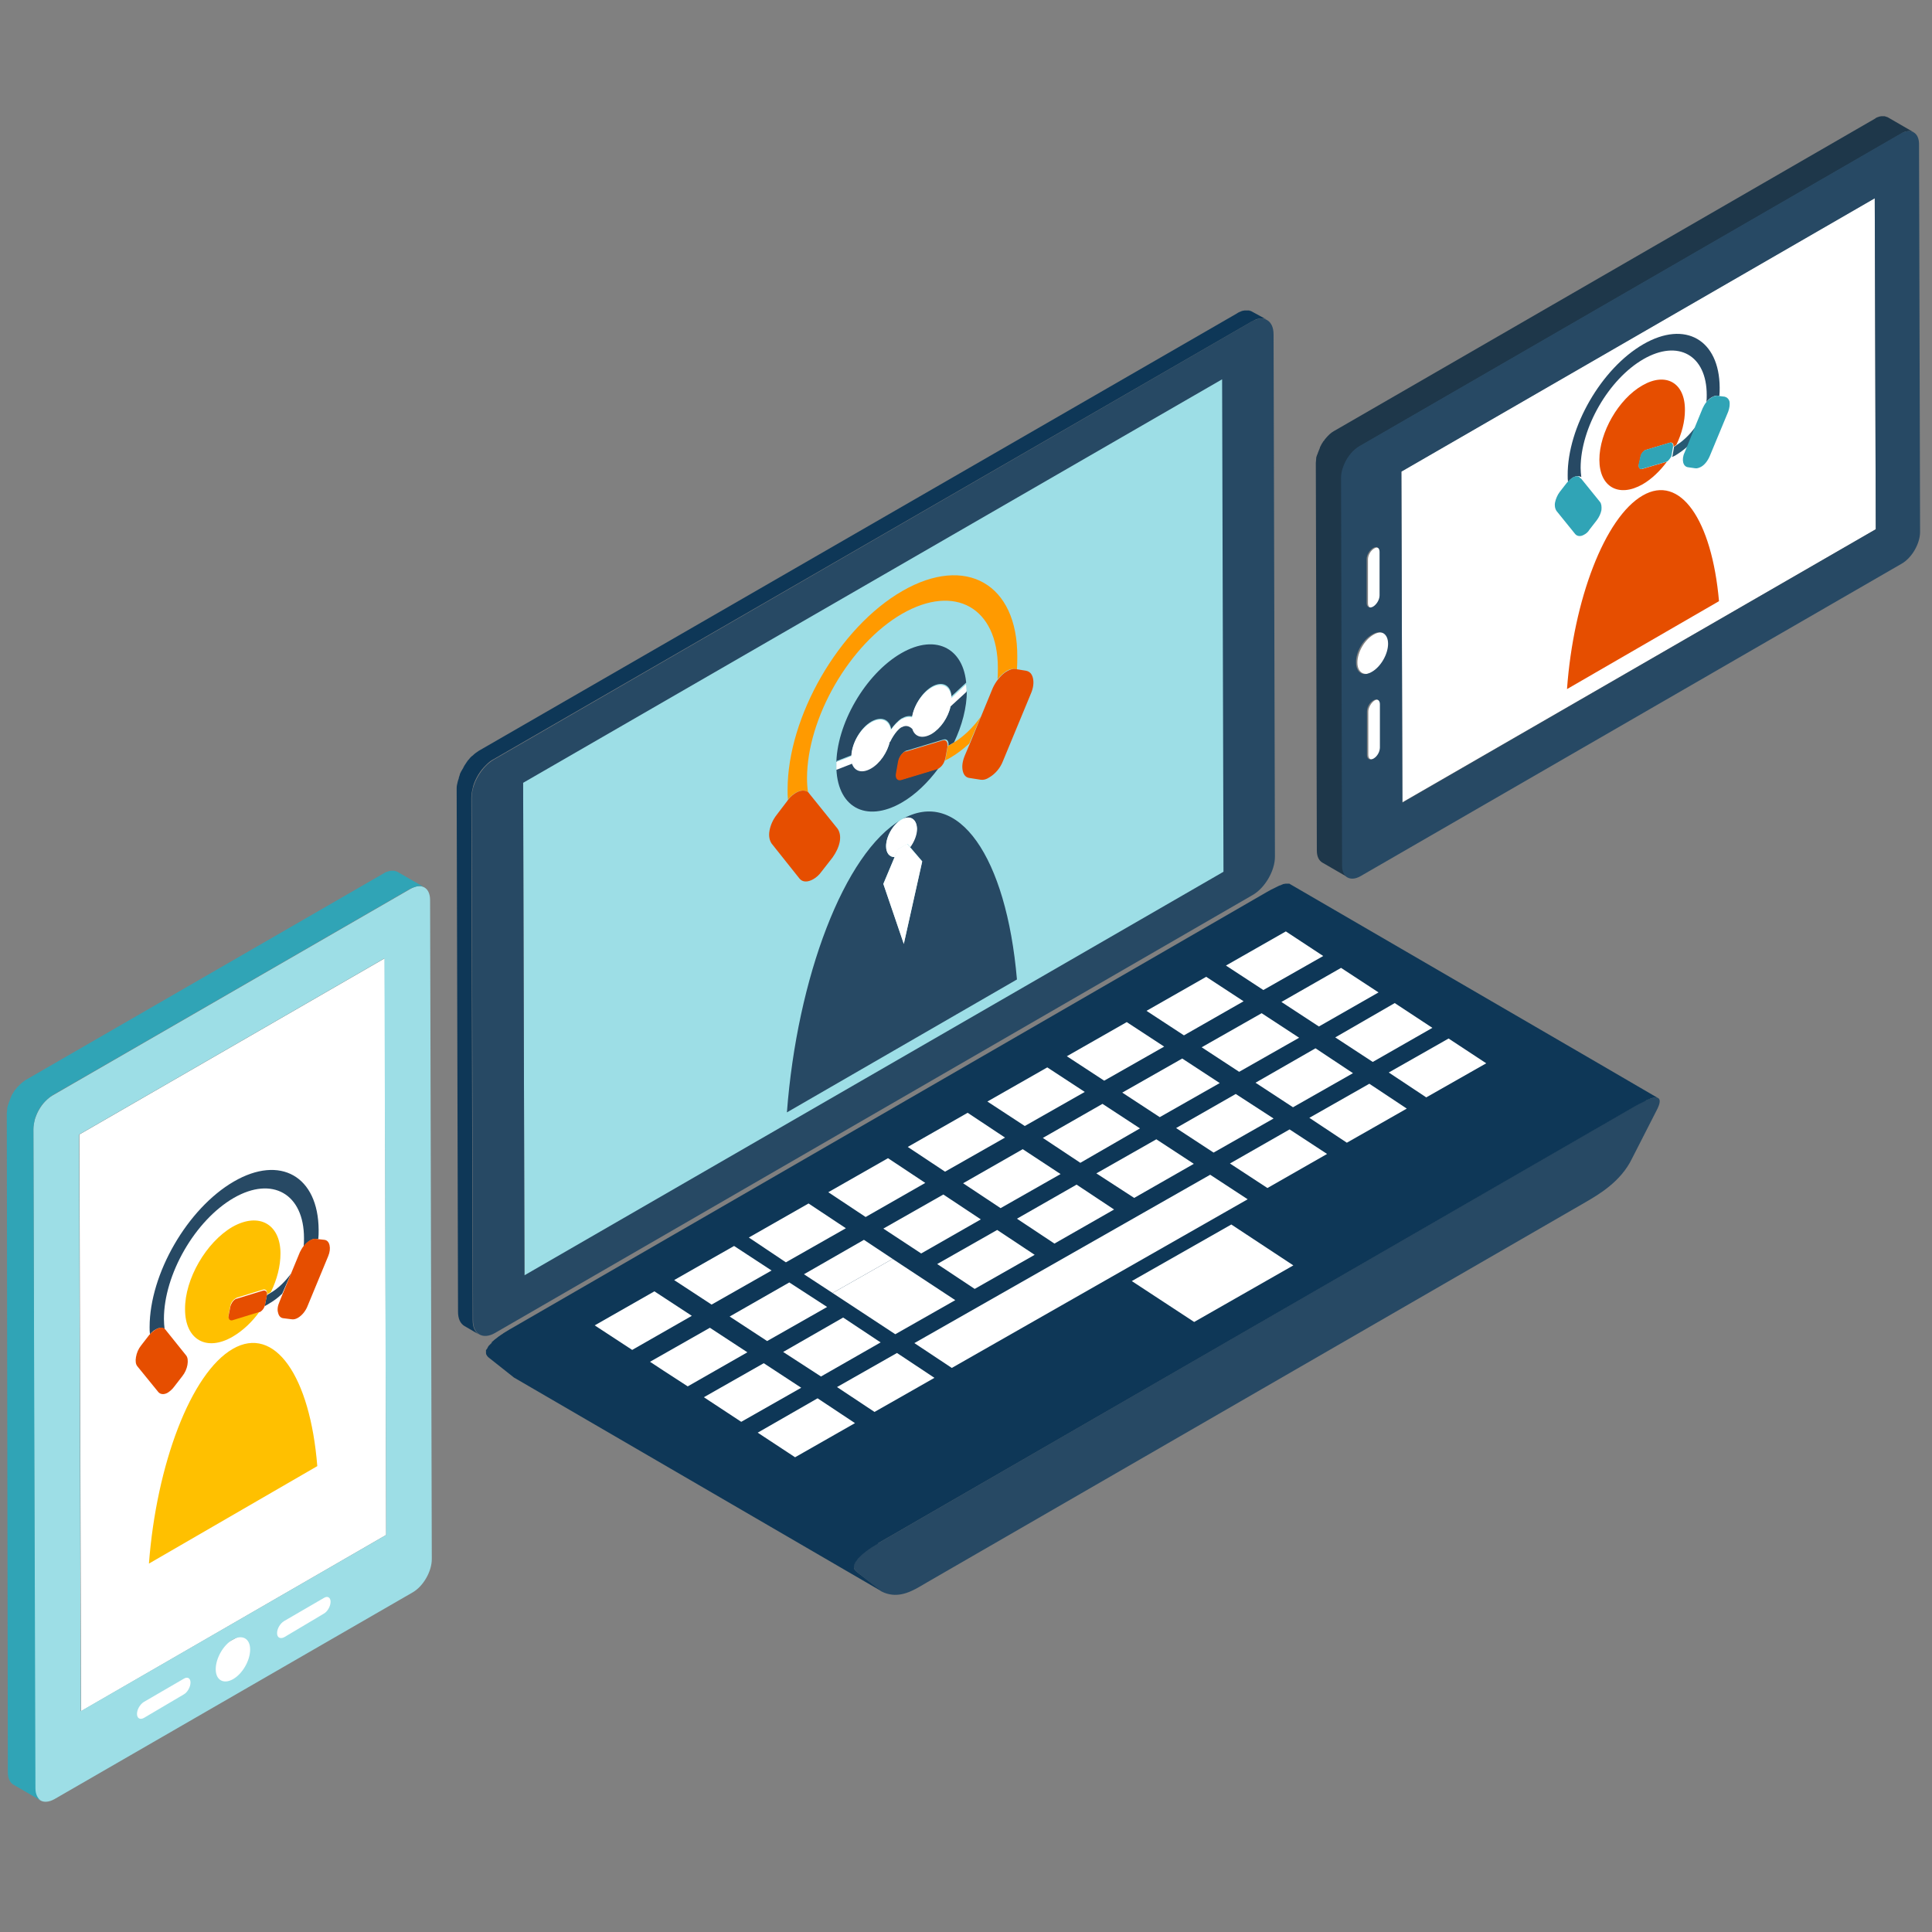 <?xml version="1.0" encoding="utf-8"?>
<!-- Generator: Adobe Illustrator 28.1.0, SVG Export Plug-In . SVG Version: 6.00 Build 0)  -->
<svg version="1.1" id="icons" xmlns="http://www.w3.org/2000/svg" xmlns:xlink="http://www.w3.org/1999/xlink" x="0px" y="0px"
	 viewBox="0 0 566.9 566.9" style="enable-background:new 0 0 566.9 566.9;" xml:space="preserve">
<rect x="0" y="0" width="566.9" height="566.9" fill="#808080" stroke="none"/>
<style type="text/css">
	.st0{enable-background:new    ;}
	.st1{fill:#152734;}
	.st2{fill:#274964;}
	.st3{fill:#DBDBDB;}
	.st4{fill:#9DDEE6;}
	.st5{fill:#888888;}
	.st6{fill:#0E3757;}
	.st7{clip-path:url(#SVGID_00000176007816978133582610000006974437220718942643_);}
	.st8{fill:#FFFFFF;}
	.st9{fill:#FF9A00;}
	.st10{fill:#E64E00;}
	.st11{fill:#1E374A;}
	.st12{fill:#285A73;}
	.st13{fill:#30A4B6;}
	.st14{fill:#FFC000;}
</style>
<g>
	<g>
		<g>
			<g>
				<g>
					<g class="st0">
						<g>
							<polygon class="st1" points="359,255.8 354.7,253.3 354.3,108.8 358.6,111.3 							"/>
						</g>
						<g>
							<polygon class="st2" points="153.9,374.2 149.6,371.7 354.7,253.3 359,255.8 							"/>
						</g>
						<g>
							<polygon class="st3" points="153.5,229.7 149.2,227.2 354.3,108.8 358.6,111.3 							"/>
						</g>
						<g>
							<polygon class="st4" points="364.9,103.7 365.9,255.5 147.9,383.1 147.9,229.4 							"/>
						</g>
						<g>
							<polygon class="st5" points="153.9,374.2 149.6,371.7 149.2,227.2 153.5,229.7 							"/>
						</g>
						<g>
							<path class="st2" d="M367.2,94.4c3.6-2.1,6.5-0.4,6.5,3.7l0.4,153.3c0,4.1-2.9,9.1-6.5,11.2L145.3,391.1
								c-3.6,2.1-6.5,0.4-6.5-3.7l-0.4-153.3c0-4.1,2.9-9.1,6.5-11.2L367.2,94.4z M359,255.8l-0.4-144.5L153.5,229.7l0.4,144.5
								L359,255.8L359,255.8z"/>
						</g>
						<path class="st6" d="M367.5,91.5C367.5,91.5,367.5,91.5,367.5,91.5c-0.1-0.1-0.2-0.1-0.4-0.2c-0.1-0.1-0.2-0.1-0.3-0.1
							c-0.1,0-0.2,0-0.2-0.1c0,0,0,0-0.1,0c0,0,0,0-0.1,0c-0.1,0-0.3,0-0.4,0c-0.1,0-0.3,0-0.4,0c0,0-0.1,0-0.1,0c0,0-0.1,0-0.1,0
							c-0.1,0-0.1,0-0.2,0c-0.2,0-0.4,0.1-0.6,0.1c-0.1,0-0.2,0.1-0.3,0.1c-0.1,0-0.2,0.1-0.2,0.1c-0.1,0-0.2,0.1-0.3,0.1
							c-0.3,0.1-0.6,0.3-0.9,0.5L140.5,220.3c-0.6,0.4-1.2,0.8-1.8,1.4c-0.1,0.1-0.3,0.2-0.4,0.3c-0.2,0.2-0.5,0.5-0.7,0.8
							c-0.2,0.2-0.4,0.4-0.5,0.6c-0.1,0.2-0.3,0.4-0.4,0.6c-0.1,0.2-0.3,0.4-0.4,0.6c-0.1,0.2-0.2,0.4-0.3,0.5c0,0,0,0,0,0.1
							c0,0,0,0,0,0c-0.1,0.2-0.2,0.3-0.3,0.5c-0.1,0.2-0.2,0.4-0.3,0.5c-0.1,0.2-0.2,0.4-0.3,0.6c-0.1,0.2-0.2,0.4-0.2,0.6
							c-0.1,0.2-0.1,0.4-0.2,0.6c0,0.1-0.1,0.2-0.1,0.4c0,0,0,0,0,0.1c0,0.1-0.1,0.2-0.1,0.2c-0.1,0.2-0.1,0.5-0.2,0.7
							c-0.1,0.3-0.1,0.6-0.2,0.9c-0.1,0.4-0.1,0.9-0.1,1.3l0.4,153.3c0,2.1,0.7,3.5,1.9,4.2l4.3,2.5c-1.2-0.7-1.9-2.1-1.9-4.2
							l-0.4-153.3c0-1,0.2-2.1,0.5-3.2c0,0,0,0,0-0.1c0.7-2.4,2.1-4.7,3.9-6.4c0.6-0.6,1.3-1.2,2.1-1.6L367.2,94.4
							c0.4-0.2,0.8-0.4,1.2-0.6c0.1,0,0.2-0.1,0.2-0.1c0.4-0.1,0.7-0.2,1.1-0.2c0,0,0,0,0.1,0c0.4,0,0.7,0,1.1,0c0,0,0,0,0,0
							c0.3,0.1,0.7,0.2,1,0.4L367.5,91.5z"/>
					</g>
				</g>
				<g>
					<g class="st0">
						<g>
							<path class="st2" d="M479.8,324.5c8-4.6,8-1.9,6.3,1.3l-7.2,14.1c-3.3,6.9-10,10.7-13.4,12.7L272.2,464.2
								c-0.7,0.4-1.5,0.9-2.4,1.4c-3.1,1.8-6.9,3.5-11.1,1.4l-7.2-5.7c-1.8-1.3-1.8-3.9,6.2-8.5L479.8,324.5z"/>
						</g>
						<g>
							<path class="st6" d="M251.5,461.3c-0.3-0.2-0.5-0.5-0.7-0.7c0-0.1-0.1-0.1-0.1-0.2c-0.1-0.3-0.2-0.5-0.1-0.8
								c0-0.1,0-0.2,0-0.2c0,0,0,0,0,0c0.1-0.3,0.2-0.6,0.4-1c0,0,0,0,0,0c0.2-0.3,0.5-0.7,0.8-1.1c0,0,0,0,0,0
								c1.1-1.2,2.9-2.7,5.9-4.4l-108-62.8c-2.6,1.5-4.3,2.8-5.4,3.9l0,0c-0.2,0.2-0.3,0.3-0.5,0.5c0,0,0,0-0.1,0.1c0,0,0,0,0,0
								c-0.1,0.1-0.2,0.2-0.3,0.3c-0.1,0.1-0.1,0.2-0.2,0.3c0,0.1-0.1,0.1-0.1,0.2c0,0.1-0.1,0.1-0.1,0.2c0,0,0,0.1-0.1,0.1v0
								c0,0,0,0,0,0.1c0,0,0,0.1-0.1,0.1c0,0,0,0.1-0.1,0.1c0,0,0,0.1-0.1,0.1c0,0,0,0.1,0,0.1c0,0,0,0.1,0,0.1c0,0.1,0,0.1,0,0.2
								c0,0,0,0,0,0.1c0,0,0,0,0,0c0,0,0,0.1,0,0.1c0,0.1,0,0.1,0,0.1c0,0.3,0,0.6,0.2,0.8c0,0.1,0.1,0.2,0.1,0.2
								c0.2,0.3,0.4,0.5,0.7,0.7l7.2,5.7l108,62.8L251.5,461.3z"/>
							<path class="st6" d="M484,322.5c0.1-0.1,0.3-0.1,0.4-0.2c1-0.3,1.7-0.3,2.1-0.1c-5.8-3.4-11.7-6.8-17.5-10.2l-90.5-52.6
								c0,0-0.1,0-0.1-0.1c0,0-0.1,0-0.1,0c-0.1,0-0.1,0-0.2,0c-0.1,0-0.1,0-0.2,0c-0.1,0-0.2,0-0.3,0c0,0,0,0,0,0c0,0,0,0,0,0
								c-0.1,0-0.2,0-0.4,0c-0.2,0-0.4,0.1-0.6,0.1c-0.1,0-0.1,0-0.2,0.1c-0.2,0-0.3,0.1-0.5,0.2c-0.2,0.1-0.4,0.1-0.6,0.2
								c-0.2,0.1-0.4,0.2-0.6,0.3c-0.2,0.1-0.4,0.2-0.6,0.3c-0.7,0.3-1.4,0.7-2.3,1.2L149.7,390c-2.6,1.5-4.3,2.8-5.5,3.9l108,62.8
								c1.1-1.1,2.9-2.4,5.5-3.9l222.1-128.2c0.9-0.5,1.6-0.9,2.3-1.2c0.2-0.1,0.4-0.2,0.6-0.3C483.1,322.8,483.6,322.6,484,322.5z"
								/>
						</g>
					</g>
				</g>
				<g>
					<g class="st0">
						<defs>
							<polygon id="SVGID_1_" class="st0" points="436.1,312 377.3,273.3 174.5,388.9 233.3,427.6 							"/>
						</defs>
						<clipPath id="SVGID_00000114790921136067403950000000471949152568216216_">
							<use xlink:href="#SVGID_1_"  style="overflow:visible;"/>
						</clipPath>
						<g style="clip-path:url(#SVGID_00000114790921136067403950000000471949152568216216_);">
							<polygon class="st8" points="359.7,283.3 377.3,273.3 388.3,280.5 370.7,290.5 359.7,283.3 							"/>
							<polygon class="st8" points="336.4,296.6 353.9,286.6 364.9,293.8 347.4,303.8 336.4,296.6 							"/>
							<polygon class="st8" points="313,309.9 330.6,299.9 341.6,307.1 324,317.1 313,309.9 							"/>
							<polygon class="st8" points="289.7,323.2 307.3,313.2 318.3,320.4 300.7,330.4 289.7,323.2 							"/>
							<polygon class="st8" points="266.3,336.5 283.9,326.5 294.9,333.8 277.3,343.8 266.3,336.5 							"/>
							<polygon class="st8" points="243,349.8 260.5,339.8 271.5,347.1 254,357.1 243,349.8 							"/>
							<polygon class="st8" points="219.7,363.1 237.2,353.1 248.2,360.4 230.6,370.4 219.7,363.1 							"/>
							<polygon class="st8" points="376,294 393.5,284 404.5,291.2 387,301.2 376,294 							"/>
							<polygon class="st8" points="352.6,307.3 370.2,297.3 381.2,304.5 363.6,314.5 352.6,307.3 							"/>
							<polygon class="st8" points="329.3,320.6 346.9,310.6 357.9,317.8 340.3,327.8 329.3,320.6 							"/>
							<polygon class="st8" points="306,333.9 323.5,323.9 334.5,331.1 317,341.2 306,333.9 							"/>
							<polygon class="st8" points="282.6,347.2 300.1,337.2 311.2,344.5 293.6,354.5 282.6,347.2 							"/>
							<polygon class="st8" points="259.2,360.5 276.8,350.5 287.8,357.8 270.3,367.8 259.2,360.5 							"/>
							<polygon class="st8" points="235.9,373.9 253.5,363.8 264.5,371.1 261.9,369.4 244.3,379.4 235.9,373.9 							"/>
							<polygon class="st8" points="391.8,304.4 409.3,294.3 420.3,301.6 402.8,311.6 391.8,304.4 							"/>
							<polygon class="st8" points="368.4,317.7 386,307.6 397,314.9 379.4,324.9 368.4,317.7 							"/>
							<polygon class="st8" points="345.1,331 362.6,321 373.7,328.2 356.1,338.2 345.1,331 							"/>
							<polygon class="st8" points="407.5,314.7 425.1,304.7 436.1,312 418.5,322 407.5,314.7 							"/>
							<polygon class="st8" points="384.2,328 401.8,318 412.8,325.3 395.2,335.3 384.2,328 							"/>
							<polygon class="st8" points="360.9,341.4 378.4,331.4 389.4,338.6 371.9,348.6 360.9,341.4 							"/>
							<polygon class="st8" points="321.7,344.3 339.3,334.3 350.3,341.5 332.8,351.5 321.7,344.3 							"/>
							<polygon class="st8" points="268.3,394.1 355.1,344.7 366.1,351.9 279.3,401.4 268.3,394.1 							"/>
							<polygon class="st8" points="298.4,357.6 315.9,347.6 326.9,354.9 309.4,364.9 298.4,357.6 							"/>
							<polygon class="st8" points="275,370.9 292.6,360.9 303.6,368.2 286,378.2 275,370.9 							"/>
							<polygon class="st8" points="244.3,379.4 261.9,369.4 264.5,371.1 280.3,381.5 262.7,391.5 244.3,379.4 							"/>
							<polygon class="st8" points="197.8,375.6 215.4,365.6 226.4,372.8 208.8,382.8 197.8,375.6 							"/>
							<polygon class="st8" points="174.5,388.9 192,378.9 203,386.1 185.5,396.1 174.5,388.9 							"/>
							<polygon class="st8" points="214.1,386.3 231.6,376.3 242.7,383.5 225.1,393.5 214.1,386.3 							"/>
							<polygon class="st8" points="190.7,399.6 208.3,389.6 219.3,396.8 201.8,406.8 190.7,399.6 							"/>
							<polygon class="st8" points="229.8,396.7 247.4,386.6 258.4,393.9 240.9,403.9 229.8,396.7 							"/>
							<polygon class="st8" points="206.5,410 224.1,400 235.1,407.2 217.5,417.2 206.5,410 							"/>
							<polygon class="st8" points="245.6,407 263.2,397 274.2,404.3 256.6,414.3 245.6,407 							"/>
							<polygon class="st8" points="222.3,420.4 239.9,410.3 250.9,417.6 233.3,427.6 222.3,420.4 							"/>
						</g>
					</g>
				</g>
			</g>
			<polygon class="st8" points="332.1,375.9 361.3,359.3 379.5,371.3 350.4,387.9 332.1,375.9 			"/>
		</g>
		<g>
			<g class="st0">
				<g>
					<path class="st2" d="M264.4,191.7c-10.5,6.1-19.1,20.9-19,32.9c0,12.2,8.6,17,19.2,10.9c4-2.3,7.7-5.9,10.8-10.1
						c-0.1,0-0.2,0.1-0.2,0.1l-10.6,3.2c-1.1,0.3-1.8-0.6-1.5-2l0.6-3.4c0.2-1.2,1-2.3,1.9-2.9c0.2-0.1,0.4-0.2,0.6-0.2l10.6-3.2
						c1.1-0.3,1.7,0.5,1.5,1.8c0.1-0.1,0.2-0.1,0.2-0.1c0.2-0.1,0.3-0.2,0.5-0.3c0.3-0.2,0.6-0.4,0.9-0.5c2.4-5,3.8-10.3,3.8-15.2
						l-4.7,4.3c-0.7,3.3-2.9,6.6-5.6,8.1c-2.6,1.5-4.8,0.8-5.6-1.5c-1-0.9-2.1-1.1-3.1-0.5l-0.1,0c-1.8,1.1-3.3,4.2-3.3,4.3
						l-0.1-0.1c-0.8,3.2-2.9,6.4-5.5,7.9c-2.6,1.5-4.8,0.9-5.6-1.4l-4.6,1.8l0-2.3l4.4-1.7c0.1-3.7,2.7-8.1,5.8-9.9
						c2.9-1.6,5.3-0.7,5.8,2.2c0.8-1.1,1.9-2.4,3.2-3.2l0.1,0c1-0.6,2-0.7,2.9-0.5c0.6-3.4,2.9-7,5.7-8.7c3.1-1.8,5.6-0.5,5.8,2.8
						l4.3-4l0.1,2.1c0-0.1,0-0.1,0-0.2C283.5,190.5,274.9,185.6,264.4,191.7L264.4,191.7z"/>
					<path class="st2" d="M264.5,240.5c2.5-1.4,4.5-0.2,4.5,2.6c0,1.8-0.8,3.8-2,5.4l3.6,4.2l-5.4,24.2l-6-17.6l3.3-7.8
						c-1.5,0-2.5-1.2-2.5-3.2C260,245.5,262,241.9,264.5,240.5c-16.8,9.7-30.6,46.4-33.6,85.9l67.5-39
						C295.3,251.4,281.2,230.8,264.5,240.5L264.5,240.5z"/>
					<path class="st9" d="M264.8,173.4c-18.6,10.7-33.7,36.9-33.7,58.3c0,1,0,2,0.1,2.9c0.7-0.8,1.5-1.5,2.3-2
						c1.4-0.8,2.8-0.8,3.6-0.1c-0.2-1.3-0.3-2.7-0.3-4.1c0-17.7,12.5-39.4,27.9-48.3c15.5-8.9,28.1-1.8,28.1,15.9
						c0,1.1,0,2.2-0.1,3.3c0.8-1,1.7-1.8,2.6-2.4c0.8-0.5,1.7-0.7,2.4-0.6l0.7,0.1c0.1-1.3,0.1-2.5,0.1-3.7
						C298.6,171.3,283.4,162.7,264.8,173.4L264.8,173.4z"/>
					<path class="st9" d="M287.8,210.3c-2.3,3.2-5.1,5.9-8.1,7.7c-0.3,0.2-0.6,0.4-0.9,0.5c-0.1,0.1-0.3,0.2-0.5,0.3
						c-0.1,0-0.2,0.1-0.2,0.1c0,0,0,0.1,0,0.1l-0.6,3.3c0,0.3-0.1,0.6-0.3,0.9c0.3-0.2,0.7-0.3,1-0.5c0.2-0.1,0.5-0.3,0.7-0.4
						c1.9-1.1,3.7-2.5,5.5-4.1L287.8,210.3L287.8,210.3z"/>
					<path class="st10" d="M265.4,220.6c-0.9,0.5-1.7,1.7-1.9,2.9l-0.6,3.4c-0.3,1.4,0.4,2.3,1.5,2l10.6-3.2c0.1,0,0.2-0.1,0.2-0.1
						c0.1,0,0.2-0.1,0.2-0.1c0.7-0.4,1.4-1.2,1.7-2.1c0.1-0.3,0.2-0.6,0.3-0.9l0.6-3.3c0,0,0-0.1,0-0.1c0.2-1.4-0.5-2.2-1.5-1.8
						l-10.6,3.2C265.8,220.4,265.6,220.5,265.4,220.6L265.4,220.6z"/>
					<path class="st8" d="M273.3,201.8c-2.8,1.6-5.2,5.3-5.7,8.7c-0.9-0.2-1.9-0.1-2.9,0.5l-0.1,0c-1.3,0.8-2.4,2.1-3.2,3.2
						c-0.5-2.9-2.9-3.9-5.8-2.2c-3.2,1.8-5.7,6.2-5.8,9.9l-4.4,1.7l0,2.3l4.6-1.8c0.8,2.3,3,2.9,5.6,1.4c2.6-1.5,4.8-4.7,5.5-7.9
						l0.1,0.1c0-0.1,1.5-3.2,3.3-4.3l0.1,0c1-0.6,2.1-0.5,3.1,0.5c0.7,2.3,2.9,3,5.6,1.5c2.7-1.6,4.9-4.8,5.6-8.1l4.7-4.3v0v-0.1
						l-0.1-2.1l-4.3,4C278.9,201.3,276.3,200,273.3,201.8L273.3,201.8z"/>
					<path class="st10" d="M233.6,232.6c-0.8,0.5-1.6,1.1-2.3,2c-0.1,0.1-0.2,0.2-0.2,0.3l-3.2,4.2c-1.1,1.4-1.8,3-2.1,4.6
						c-0.3,1.6,0,2.9,0.6,3.8l8.2,10.3c0.9,1.1,2.4,1.1,4,0.2c0.9-0.5,1.8-1.3,2.5-2.3l3.2-4.1c1-1.4,1.8-3,2.1-4.6
						c0.3-1.6,0-2.9-0.6-3.8l-8.3-10.3c-0.1-0.1-0.2-0.3-0.3-0.4C236.3,231.8,235,231.8,233.6,232.6L233.6,232.6z"/>
					<path class="st10" d="M295.4,197c-0.9,0.5-1.8,1.4-2.6,2.4c-0.6,0.8-1.1,1.6-1.5,2.5l-3.5,8.5l-3.3,8l-1.4,3.3
						c-0.7,1.7-0.9,3.2-0.6,4.5c0.3,1.3,1,2,2.1,2.1l3.2,0.5c0.8,0.1,1.6-0.1,2.5-0.7c1.7-1,3.2-2.7,4-4.8l8.2-19.8
						c0.7-1.6,0.9-3.2,0.6-4.5c-0.3-1.3-1-2-2.1-2.2l-2.5-0.4l-0.7-0.1C297.1,196.2,296.3,196.5,295.4,197L295.4,197z"/>
					<path class="st8" d="M264.5,240.5c-2.5,1.4-4.5,5-4.5,7.8c0,2,1,3.2,2.5,3.2l1-2.3l2.8-1.6l0.8,1c1.2-1.6,2-3.7,2-5.4
						C269,240.3,267,239,264.5,240.5L264.5,240.5z"/>
					<polygon class="st8" points="266.2,247.6 263.4,249.2 262.5,251.5 259.2,259.4 265.2,277 270.6,252.8 267,248.6 266.2,247.6 
											"/>
				</g>
			</g>
		</g>
	</g>
	<g>
		<g>
			<g>
				<path class="st8" d="M403.4,205.5c1-0.6,1.9-0.1,1.9,1.1l0,12.7c0,1.2-0.9,2.7-1.9,3.3c-1.1,0.6-1.9,0.1-1.9-1.1l0-12.7
					C401.5,207.6,402.4,206.1,403.4,205.5z"/>
			</g>
			<g>
				<path class="st8" d="M403.1,186.2c2.6-1.5,4.7-0.3,4.7,2.7c0,3-2.1,6.7-4.7,8.2c-2.7,1.5-4.8,0.3-4.8-2.7
					C398.3,191.4,400.4,187.7,403.1,186.2z"/>
			</g>
			<g>
				<path class="st8" d="M403.3,160.9c1-0.6,1.9-0.1,1.9,1.1l0,12.8c0,1.2-0.9,2.7-1.9,3.3c-1.1,0.6-1.9,0.1-1.9-1.1l0-12.8
					C401.4,162.9,402.2,161.5,403.3,160.9z"/>
			</g>
			<g>
				<polygon class="st8" points="550.1,58.1 550.4,155.3 411.5,235.4 411.2,138.3 				"/>
			</g>
			<path class="st11" d="M559.8,38.5c0.6-0.1,1.2,0.1,1.7,0.3l-7.6-4.4c0,0,0,0,0,0c-0.1,0-0.2-0.1-0.3-0.1c-0.1,0-0.2-0.1-0.3-0.1
				c-0.1,0-0.2-0.1-0.3-0.1c-0.1,0-0.2,0-0.3,0c-0.1,0-0.2,0-0.4,0c0,0-0.1,0-0.1,0c0,0,0,0,0,0c-0.1,0-0.2,0-0.2,0
				c-0.1,0-0.3,0.1-0.5,0.1c-0.2,0.1-0.4,0.1-0.6,0.2c-0.3,0.1-0.5,0.2-0.7,0.4l-158.8,91.7c-0.9,0.5-1.6,1.2-2.3,2l0,0
				c-0.1,0.2-0.3,0.3-0.4,0.5c-0.1,0.2-0.2,0.3-0.4,0.5c-0.1,0.2-0.2,0.3-0.3,0.5c-0.1,0.1-0.2,0.3-0.3,0.5c0,0,0,0,0,0c0,0,0,0,0,0
				c-0.1,0.1-0.1,0.3-0.2,0.4c-0.1,0.2-0.2,0.3-0.2,0.5c-0.1,0.2-0.1,0.3-0.2,0.5c-0.1,0.2-0.1,0.3-0.2,0.5
				c-0.1,0.2-0.1,0.3-0.2,0.5c0,0.1-0.1,0.2-0.1,0.3c0,0,0,0,0,0c0,0.1,0,0.1-0.1,0.2c-0.1,0.2-0.1,0.4-0.2,0.6
				c-0.1,0.2-0.1,0.5-0.1,0.7c0,0.4-0.1,0.7-0.1,1.1l0.3,113.8c0,1.7,0.6,2.9,1.6,3.5l7.6,4.4c-1-0.6-1.6-1.8-1.6-3.4l-0.3-113.8
				c0-0.8,0.1-1.7,0.4-2.6c0,0,0,0,0-0.1c0.3-0.9,0.7-1.8,1.1-2.6c0,0,0,0,0,0c1-1.7,2.3-3.1,3.8-4l158.8-91.7
				C558.4,38.8,559.1,38.6,559.8,38.5C559.8,38.5,559.8,38.5,559.8,38.5z"/>
			<g>
				<path class="st2" d="M557.7,39.2c3-1.7,5.4-0.3,5.4,3.1l0.3,113.8c0,3.4-2.4,7.6-5.4,9.3l-158.8,91.7c-3,1.7-5.4,0.3-5.4-3.1
					l-0.3-113.8c0-3.4,2.4-7.6,5.4-9.3L557.7,39.2z M550.4,155.3l-0.3-97.1l-138.9,80.2l0.3,97.1L550.4,155.3L550.4,155.3z
					 M402.6,197.1c2.6-1.5,4.7-5.2,4.7-8.2c0-3-2.1-4.3-4.7-2.7c-2.7,1.5-4.8,5.2-4.7,8.2C397.9,197.4,400,198.7,402.6,197.1
					L402.6,197.1z M401,164.1l0,12.8c0,1.2,0.8,1.7,1.9,1.1c1-0.6,1.9-2,1.9-3.3l0-12.8c0-1.2-0.9-1.7-1.9-1.1
					C401.8,161.5,401,162.9,401,164.1L401,164.1z M404.9,219.3l0-12.7c0-1.2-0.9-1.7-1.9-1.1c-1.1,0.6-1.9,2-1.9,3.3l0,12.7
					c0,1.2,0.8,1.7,1.9,1.1C404.1,222,404.9,220.6,404.9,219.3L404.9,219.3z"/>
			</g>
		</g>
		<g>
			<g class="st0">
				<g>
					<path class="st10" d="M481.9,113.1c-7,4-12.6,13.8-12.6,21.8c0,8,5.7,11.2,12.7,7.2c2.6-1.5,5.1-3.9,7.1-6.6c0,0-0.1,0-0.1,0
						l-7.1,2.1c-0.7,0.2-1.2-0.4-1-1.3l0.5-2.2c0.1-0.8,0.7-1.6,1.3-2c0.1-0.1,0.2-0.1,0.3-0.1l7-2.1c0.7-0.2,1.2,0.3,1,1.2
						c0,0,0.1-0.1,0.1-0.1c0.1-0.1,0.3-0.2,0.4-0.2c0.1-0.1,0.3-0.2,0.4-0.3c1.6-3.3,2.5-6.9,2.5-10.1
						C494.5,112.3,488.8,109.1,481.9,113.1L481.9,113.1z"/>
					<path class="st10" d="M482,145.4c-11.1,6.4-20.3,30.6-22.2,56.8l44.6-25.8C502.3,152.5,493,139,482,145.4L482,145.4z"/>
					<path class="st2" d="M482.2,101c-12.3,7.1-22.3,24.4-22.2,38.5c0,0.7,0,1.3,0.1,1.9c0.5-0.6,1-1,1.5-1.3
						c0.9-0.5,1.8-0.5,2.4-0.1c-0.1-0.9-0.2-1.7-0.2-2.7c0-11.7,8.2-26,18.4-31.9c10.2-5.9,18.6-1.2,18.6,10.5c0,0.7,0,1.4-0.1,2.1
						c0.5-0.7,1.1-1.2,1.7-1.5c0.6-0.3,1.1-0.5,1.6-0.4l0.5,0.1c0.1-0.8,0.1-1.7,0.1-2.5C504.5,99.7,494.5,93.9,482.2,101L482.2,101
						z"/>
					<path class="st12" d="M497.4,125.4c-1.6,2.1-3.4,3.9-5.3,5.1c-0.1,0.1-0.3,0.2-0.4,0.3c-0.1,0.1-0.3,0.2-0.4,0.2
						c0,0-0.1,0-0.1,0.1c0,0,0,0.1,0,0.1l-0.4,2.3c0,0.2-0.1,0.4-0.2,0.6c0.2-0.1,0.5-0.2,0.7-0.3c0.1-0.1,0.2-0.1,0.2-0.1
						c1.3-0.8,2.6-1.7,3.9-2.9L497.4,125.4L497.4,125.4z"/>
					<path class="st13" d="M482.6,132.1c-0.6,0.4-1.2,1.1-1.3,2l-0.5,2.2c-0.1,0.9,0.3,1.5,1,1.3l7.1-2.1c0,0,0.1,0,0.1,0
						c0.1,0,0.1-0.1,0.2-0.1c0.4-0.3,0.8-0.8,1.1-1.3c0.1-0.2,0.2-0.4,0.2-0.6l0.4-2.3c0,0,0,0,0-0.1c0.1-0.9-0.3-1.4-1-1.2l-7,2.1
						C482.8,132,482.7,132.1,482.6,132.1L482.6,132.1z"/>
					<path class="st13" d="M461.5,140.1c-0.5,0.3-1,0.8-1.5,1.3c-0.1,0.1-0.1,0.1-0.2,0.2l-2.1,2.7c-0.7,0.9-1.2,2.1-1.4,3.1
						c-0.2,1,0,1.9,0.4,2.5l5.5,6.8c0.6,0.7,1.6,0.8,2.6,0.2c0.6-0.3,1.2-0.8,1.6-1.5l2.1-2.7c0.7-0.9,1.2-2,1.4-3
						c0.1-1,0-1.9-0.4-2.4l-5.5-6.8c-0.1-0.1-0.2-0.2-0.3-0.2C463.3,139.6,462.5,139.6,461.5,140.1L461.5,140.1z"/>
					<path class="st13" d="M502.3,116.6c-0.6,0.3-1.2,0.9-1.7,1.5c-0.4,0.5-0.7,1.1-1,1.7l-2.3,5.6l-2.1,5.2l-0.9,2.2
						c-0.5,1-0.6,2.1-0.4,2.9c0.2,0.8,0.7,1.3,1.4,1.4l2.1,0.3c0.5,0.1,1.1-0.1,1.7-0.4c1.1-0.6,2-1.8,2.6-3.2l5.4-13
						c0.4-1.1,0.5-2.1,0.4-2.9c-0.2-0.8-0.7-1.3-1.4-1.5l-1.6-0.2l-0.5-0.1C503.5,116.1,502.9,116.2,502.3,116.6L502.3,116.6z"/>
				</g>
			</g>
		</g>
	</g>
	<g>
		<polygon class="st8" points="98.7,464.3 100.1,473.3 38,512.3 36.7,498.6 		"/>
		<g>
			<g>
				<polygon class="st8" points="112.9,281.2 113.3,450.4 23.8,502.1 23.3,332.9 				"/>
			</g>
			<g>
				<path class="st4" d="M120.5,260.8c3.1-1.8,5.7-0.4,5.7,3.3l0.5,193.4c0,3.6-2.5,8-5.7,9.8l-105,60.6c-3.2,1.8-5.8,0.4-5.8-3.2
					L9.8,331.3c0-3.7,2.5-8.1,5.7-9.9L120.5,260.8z M113.3,450.4l-0.5-169.2l-89.6,51.7l0.5,169.2L113.3,450.4L113.3,450.4z
					 M68.4,492.7c2.8-1.6,5-5.5,5-8.7c0-3.2-2.3-4.5-5.1-2.9c-2.8,1.6-5,5.5-5,8.7C63.3,493,65.6,494.3,68.4,492.7L68.4,492.7z
					 M95,473.5c1.1-0.6,2-2.2,2-3.5c0-1.3-0.9-1.8-2-1.1l-11.7,6.8c-1.1,0.7-2,2.2-2,3.5c0,1.3,0.9,1.8,2.1,1.2L95,473.5L95,473.5z
					 M53.9,497.2c1.1-0.6,2-2.2,2-3.5c0-1.3-0.9-1.8-2-1.1l-11.7,6.8c-1.1,0.7-2,2.2-2,3.5c0,1.3,0.9,1.8,2,1.2L53.9,497.2
					L53.9,497.2z"/>
			</g>
			<path class="st13" d="M122.8,260c0.7-0.1,1.3,0.1,1.8,0.4c0,0,0,0,0,0l-4.9-2.8l-3.1-1.8c0,0,0,0,0,0c-0.1-0.1-0.2-0.1-0.3-0.1
				c-0.1,0-0.2-0.1-0.3-0.1c-0.1,0-0.2-0.1-0.3-0.1c-0.1,0-0.2,0-0.3,0c-0.1,0-0.3,0-0.4,0c0,0-0.1,0-0.1,0c0,0,0,0,0,0
				c-0.1,0-0.2,0-0.2,0c-0.2,0-0.3,0.1-0.5,0.1c-0.2,0.1-0.4,0.1-0.7,0.2c-0.3,0.1-0.5,0.2-0.8,0.4l-105,60.6
				c-0.7,0.4-1.3,0.9-1.9,1.5c-0.1,0.1-0.2,0.2-0.3,0.3c0,0-0.1,0.1-0.1,0.1c-0.1,0.1-0.2,0.2-0.3,0.3c-0.2,0.2-0.3,0.4-0.5,0.6
				c-0.1,0.2-0.3,0.3-0.4,0.5c-0.1,0.2-0.2,0.3-0.3,0.5c-0.1,0.2-0.2,0.3-0.3,0.5c0,0,0,0,0,0c0,0,0,0,0,0c-0.1,0.1-0.2,0.3-0.2,0.4
				c-0.1,0.2-0.2,0.3-0.2,0.5c-0.1,0.2-0.2,0.3-0.2,0.5c-0.1,0.2-0.1,0.3-0.2,0.5c-0.1,0.2-0.1,0.4-0.2,0.5c0,0.1-0.1,0.2-0.1,0.3
				c0,0,0,0,0,0.1c0,0.1,0,0.1-0.1,0.2c-0.1,0.2-0.1,0.4-0.2,0.7c-0.1,0.3-0.1,0.5-0.1,0.8c0,0.4-0.1,0.8-0.1,1.1L2.3,520
				c0,1.8,0.6,3.1,1.7,3.7l8.1,4.7c-1-0.6-1.7-1.9-1.7-3.6L9.8,331.3c0-0.9,0.2-1.9,0.4-2.8c0,0,0,0,0-0.1c0.3-0.9,0.7-1.9,1.2-2.8
				c0,0,0,0,0,0c0.5-0.9,1.1-1.7,1.8-2.4c0,0,0.1-0.1,0.1-0.1c0.7-0.7,1.4-1.3,2.2-1.8l105-60.6C121.3,260.4,122.1,260.1,122.8,260
				C122.7,260,122.8,260,122.8,260z"/>
		</g>
		<g>
			<g class="st0">
				<g>
					<path class="st14" d="M68.2,360c-7.7,4.5-14,15.3-13.9,24.2c0,8.9,6.3,12.5,14,8c2.9-1.7,5.7-4.3,7.9-7.4c-0.1,0-0.1,0-0.2,0
						l-7.8,2.4c-0.8,0.2-1.3-0.4-1.1-1.5l0.5-2.5c0.1-0.9,0.8-1.8,1.5-2.2c0.1-0.1,0.2-0.1,0.3-0.2l7.8-2.4c0.8-0.2,1.3,0.4,1.1,1.4
						c0.1,0,0.1-0.1,0.2-0.1c0.2-0.1,0.3-0.2,0.5-0.3c0.2-0.1,0.4-0.2,0.5-0.3c1.8-3.7,2.8-7.6,2.8-11.3
						C82.3,359.2,76,355.6,68.2,360L68.2,360z"/>
					<path class="st14" d="M68.3,395.8c-12.3,7.1-22.4,34-24.6,63l49.4-28.6C91,403.8,80.6,388.7,68.3,395.8L68.3,395.8z"/>
					<path class="st2" d="M68.6,346.7c-13.6,7.9-24.7,27.1-24.7,42.7c0,0.7,0,1.4,0.1,2.1c0.5-0.6,1.1-1.1,1.7-1.4
						c1-0.6,2-0.6,2.6-0.1c-0.1-0.9-0.2-1.9-0.2-3c0-13,9.1-28.9,20.5-35.5c11.3-6.5,20.6-1.2,20.6,11.8c0,0.8,0,1.6-0.1,2.4
						c0.6-0.7,1.2-1.3,1.9-1.7c0.6-0.4,1.2-0.5,1.8-0.5l0.6,0.1c0.1-0.9,0.1-1.8,0.1-2.7C93.4,345.1,82.2,338.8,68.6,346.7
						L68.6,346.7z"/>
					<path class="st2" d="M85.4,373.7c-1.7,2.3-3.7,4.3-5.9,5.6c-0.2,0.1-0.3,0.2-0.5,0.3c-0.2,0.1-0.3,0.2-0.5,0.3
						c0,0-0.1,0.1-0.2,0.1c0,0,0,0,0,0.1l-0.5,2.5c0,0.2-0.1,0.4-0.2,0.7c0.2-0.1,0.5-0.3,0.7-0.4c0.2-0.1,0.4-0.2,0.5-0.3
						c1.4-0.8,2.8-1.8,4-3L85.4,373.7L85.4,373.7z"/>
					<path class="st10" d="M69.1,381.2c-0.7,0.4-1.3,1.3-1.5,2.2l-0.5,2.5c-0.2,1.1,0.3,1.7,1.1,1.5l7.8-2.4c0.1,0,0.1,0,0.2,0
						c0.1,0,0.2-0.1,0.2-0.1c0.5-0.3,1-0.9,1.2-1.5c0.1-0.2,0.1-0.4,0.2-0.7l0.5-2.5c0,0,0-0.1,0-0.1c0.2-1-0.3-1.6-1.1-1.4
						l-7.8,2.4C69.3,381.1,69.2,381.1,69.1,381.2L69.1,381.2z"/>
					<path class="st10" d="M45.7,390.1c-0.6,0.4-1.2,0.8-1.7,1.4c-0.1,0.1-0.1,0.1-0.2,0.2l-2.4,3.1c-0.8,1-1.3,2.2-1.5,3.4
						c-0.2,1.1-0.1,2.1,0.4,2.7l6.1,7.5c0.6,0.8,1.8,0.9,2.9,0.2c0.6-0.4,1.3-1,1.8-1.7l2.4-3.1c0.8-1,1.3-2.2,1.5-3.3
						c0.2-1.2,0.1-2.2-0.4-2.8l-6.1-7.6c-0.1-0.1-0.2-0.2-0.3-0.3C47.6,389.4,46.7,389.5,45.7,390.1L45.7,390.1z"/>
					<path class="st10" d="M91,363.9c-0.7,0.4-1.3,1-1.9,1.7c-0.4,0.5-0.8,1.2-1.1,1.8l-2.6,6.3l-2.4,5.8l-1,2.5
						c-0.5,1.1-0.7,2.3-0.4,3.2c0.2,0.9,0.7,1.5,1.5,1.6l2.4,0.3c0.6,0.1,1.2,0,1.9-0.4c1.2-0.7,2.3-2,2.9-3.6l6-14.5
						c0.5-1.2,0.6-2.3,0.4-3.2c-0.2-0.9-0.7-1.5-1.5-1.6l-1.8-0.2l-0.6-0.1C92.2,363.4,91.6,363.6,91,363.9L91,363.9z"/>
				</g>
			</g>
		</g>
	</g>
</g>
</svg>

